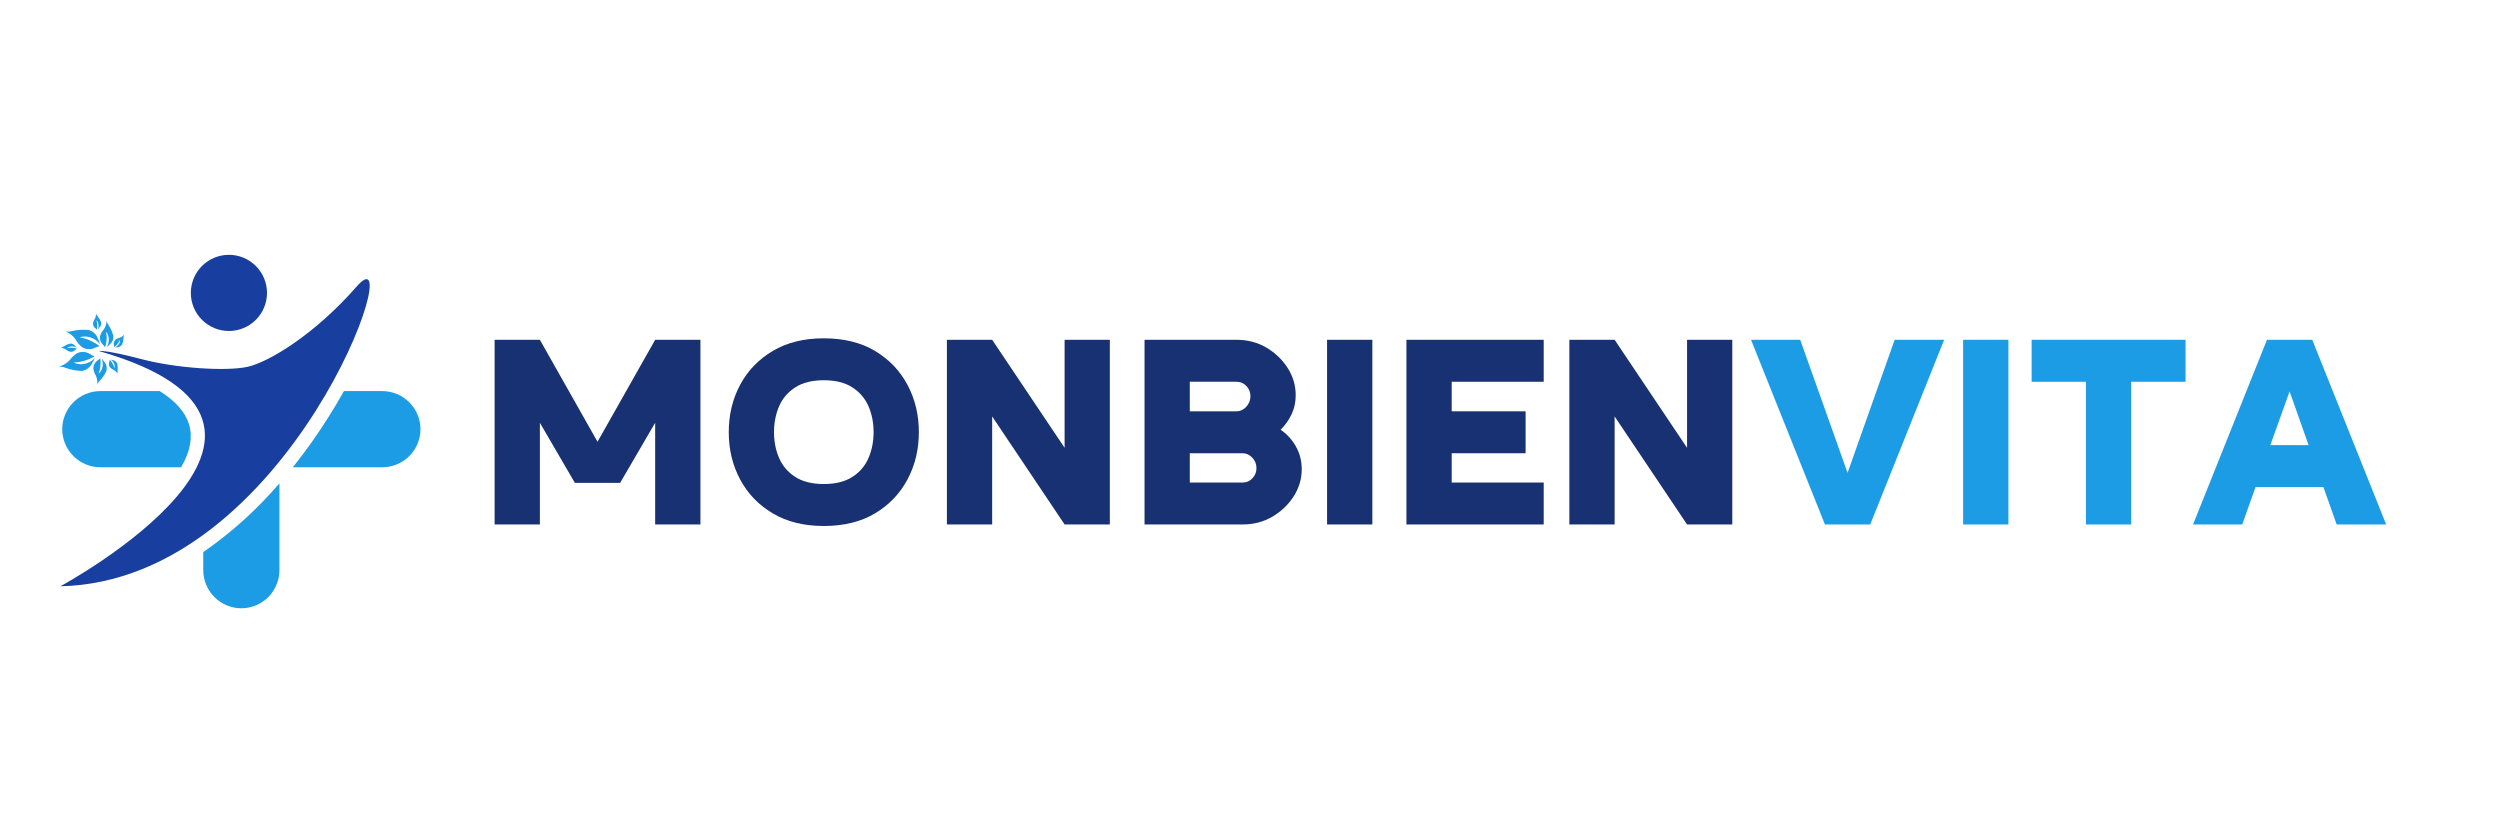 <svg version="1.2" preserveAspectRatio="xMidYMid meet" height="400" viewBox="0 0 900 300" zoomAndPan="magnify" width="1200" xmlns:xlink="http://www.w3.org/1999/xlink" xmlns="http://www.w3.org/2000/svg"><defs><clipPath id="aa8ba7210f"><path d="M 21.238 126 L 35 126 L 35 134 L 21.238 134 Z M 21.238 126"></path></clipPath><clipPath id="94e5c930ae"><path d="M 21.238 123 L 28 123 L 28 127 L 21.238 127 Z M 21.238 123"></path></clipPath><clipPath id="75cec7e602"><path d="M 105 140 L 151.738 140 L 151.738 169 L 105 169 Z M 105 140"></path></clipPath><clipPath id="0d3239e9ff"><path d="M 21.238 100 L 134 100 L 134 212 L 21.238 212 Z M 21.238 100"></path></clipPath></defs><g id="1a4ddd0730"><g style="fill:#183172;fill-opacity:1;"><g transform="translate(171.873, 188.809)"><path d="M 22.484 -36.609 L 22.484 0 L 6.188 0 L 6.188 -66.484 L 22.484 -66.484 L 43.234 -29.766 L 63.984 -66.484 L 80.281 -66.484 L 80.281 0 L 63.984 0 L 63.984 -36.609 L 51.375 -14.984 L 35.078 -14.984 Z M 22.484 -36.609" style="stroke:none"></path></g></g><g style="fill:#183172;fill-opacity:1;"><g transform="translate(258.444, 188.809)"><path d="M 38.125 -14.562 C 42.32 -14.562 45.742 -15.41 48.391 -17.109 C 51.035 -18.805 52.973 -21.066 54.203 -23.891 C 55.43 -26.723 56.047 -29.836 56.047 -33.234 C 56.047 -36.641 55.43 -39.754 54.203 -42.578 C 52.973 -45.398 51.035 -47.66 48.391 -49.359 C 45.742 -51.066 42.32 -51.922 38.125 -51.922 C 33.926 -51.922 30.504 -51.066 27.859 -49.359 C 25.211 -47.66 23.273 -45.398 22.047 -42.578 C 20.816 -39.754 20.203 -36.641 20.203 -33.234 C 20.203 -29.836 20.816 -26.723 22.047 -23.891 C 23.273 -21.066 25.211 -18.805 27.859 -17.109 C 30.504 -15.41 33.926 -14.562 38.125 -14.562 Z M 38.125 0.547 C 30.957 0.547 24.82 -0.973 19.719 -4.016 C 14.613 -7.055 10.703 -11.129 7.984 -16.234 C 5.266 -21.336 3.906 -27.004 3.906 -33.234 C 3.906 -39.461 5.266 -45.129 7.984 -50.234 C 10.703 -55.336 14.613 -59.41 19.719 -62.453 C 24.82 -65.492 30.957 -67.016 38.125 -67.016 C 45.363 -67.016 51.52 -65.492 56.594 -62.453 C 61.664 -59.41 65.555 -55.336 68.266 -50.234 C 70.984 -45.129 72.344 -39.461 72.344 -33.234 C 72.344 -27.004 70.984 -21.336 68.266 -16.234 C 65.555 -11.129 61.664 -7.055 56.594 -4.016 C 51.52 -0.973 45.363 0.547 38.125 0.547 Z M 38.125 0.547" style="stroke:none"></path></g></g><g style="fill:#183172;fill-opacity:1;"><g transform="translate(334.696, 188.809)"><path d="M 48.562 -66.484 L 64.844 -66.484 L 64.844 0 L 48.562 0 L 22.484 -38.891 L 22.484 0 L 6.188 0 L 6.188 -66.484 L 22.484 -66.484 L 48.562 -27.594 Z M 48.562 -66.484" style="stroke:none"></path></g></g><g style="fill:#183172;fill-opacity:1;"><g transform="translate(405.843, 188.809)"><path d="M 55.188 -34.109 C 57.5 -32.516 59.344 -30.484 60.719 -28.016 C 62.094 -25.555 62.781 -22.844 62.781 -19.875 C 62.781 -16.406 61.82 -13.164 59.906 -10.156 C 57.988 -7.156 55.438 -4.711 52.25 -2.828 C 49.062 -0.941 45.477 0 41.5 0 L 6.188 0 L 6.188 -66.484 L 39.328 -66.484 C 43.305 -66.484 46.891 -65.539 50.078 -63.656 C 53.266 -61.77 55.816 -59.32 57.734 -56.312 C 59.648 -53.312 60.609 -50.035 60.609 -46.484 C 60.609 -44.023 60.117 -41.766 59.141 -39.703 C 58.172 -37.641 56.852 -35.773 55.188 -34.109 Z M 22.484 -51.375 L 22.484 -40.734 L 39.328 -40.734 C 40.629 -40.734 41.785 -41.273 42.797 -42.359 C 43.805 -43.453 44.312 -44.723 44.312 -46.172 C 44.312 -47.617 43.82 -48.848 42.844 -49.859 C 41.875 -50.867 40.703 -51.375 39.328 -51.375 Z M 22.484 -25.641 L 22.484 -15.094 L 41.5 -15.094 C 42.875 -15.094 44.047 -15.598 45.016 -16.609 C 45.992 -17.629 46.484 -18.863 46.484 -20.312 C 46.484 -21.758 45.977 -23.008 44.969 -24.062 C 43.957 -25.113 42.801 -25.641 41.5 -25.641 Z M 22.484 -25.641" style="stroke:none"></path></g></g><g style="fill:#183172;fill-opacity:1;"><g transform="translate(471.667, 188.809)"><path d="M 6.078 -66.484 L 22.375 -66.484 L 22.375 0 L 6.078 0 Z M 6.078 -66.484" style="stroke:none"></path></g></g><g style="fill:#183172;fill-opacity:1;"><g transform="translate(500.126, 188.809)"><path d="M 6.188 -66.484 L 55.609 -66.484 L 55.609 -51.375 L 22.484 -51.375 L 22.484 -40.734 L 49.094 -40.734 L 49.094 -25.641 L 22.484 -25.641 L 22.484 -15.094 L 55.609 -15.094 L 55.609 0 L 6.188 0 Z M 6.188 -66.484" style="stroke:none"></path></g></g><g style="fill:#183172;fill-opacity:1;"><g transform="translate(558.781, 188.809)"><path d="M 48.562 -66.484 L 64.844 -66.484 L 64.844 0 L 48.562 0 L 22.484 -38.891 L 22.484 0 L 6.188 0 L 6.188 -66.484 L 22.484 -66.484 L 48.562 -27.594 Z M 48.562 -66.484" style="stroke:none"></path></g></g><g style="fill:#1b9ce4;fill-opacity:1;"><g transform="translate(629.935, 188.809)"><path d="M 52.141 -66.484 L 69.953 -66.484 L 43.344 0 L 27.047 0 L 0.438 -66.484 L 18.141 -66.484 L 35.188 -18.578 Z M 52.141 -66.484" style="stroke:none"></path></g></g><g style="fill:#1b9ce4;fill-opacity:1;"><g transform="translate(700.648, 188.809)"><path d="M 6.078 -66.484 L 22.375 -66.484 L 22.375 0 L 6.078 0 Z M 6.078 -66.484" style="stroke:none"></path></g></g><g style="fill:#1b9ce4;fill-opacity:1;"><g transform="translate(729.106, 188.809)"><path d="M 2.281 -66.484 L 57.688 -66.484 L 57.688 -51.375 L 38.125 -51.375 L 38.125 0 L 21.828 0 L 21.828 -51.375 L 2.281 -51.375 Z M 2.281 -66.484" style="stroke:none"></path></g></g><g style="fill:#1b9ce4;fill-opacity:1;"><g transform="translate(789.065, 188.809)"><path d="M 47.359 -13.469 L 22.922 -13.469 L 18.141 0 L 0.438 0 L 27.047 -66.484 L 43.344 -66.484 L 69.953 0 L 52.141 0 Z M 28.25 -28.562 L 42.031 -28.562 L 35.188 -47.906 Z M 28.25 -28.562" style="stroke:none"></path></g></g><g clip-path="url(#aa8ba7210f)" clip-rule="nonzero"><path d="M 29.43 133.555 C 30.191 133.438 30.887 133.16 31.512 132.715 C 32.141 132.273 32.633 131.711 32.996 131.035 C 33.438 130.371 33.812 129.672 34.125 128.938 C 33.34 129.785 32.395 130.391 31.297 130.75 C 30.133 131.16 28.949 131.23 27.746 130.969 C 27.316 130.879 26.918 130.711 26.555 130.469 C 28.059 130.453 29.52 130.195 30.938 129.691 C 32.055 129.336 33.113 128.844 34.105 128.219 C 33.215 128.141 32.457 127.383 31.715 127.074 C 31.094 126.809 30.445 126.676 29.766 126.688 C 29.09 126.695 28.445 126.84 27.828 127.121 C 26.746 127.773 25.84 128.613 25.102 129.637 C 24.023 130.789 22.719 131.566 21.191 131.969 C 22.043 131.941 22.859 132.102 23.641 132.441 C 25.512 133.117 27.445 133.484 29.438 133.539" style="stroke:none;fill-rule:nonzero;fill:#1b9ce4;fill-opacity:1;"></path></g><path d="M 31.98 118.816 C 32.723 119.027 33.375 119.391 33.941 119.91 C 34.508 120.43 34.926 121.051 35.199 121.77 C 35.551 122.484 35.828 123.227 36.035 123.996 C 35.695 123.52 35.297 123.094 34.844 122.719 C 34.391 122.344 33.898 122.031 33.367 121.781 C 32.836 121.535 32.281 121.355 31.703 121.25 C 31.125 121.145 30.543 121.109 29.957 121.152 C 29.52 121.188 29.105 121.305 28.711 121.496 C 30.203 121.707 31.621 122.152 32.965 122.832 C 34.027 123.332 35.012 123.957 35.918 124.703 C 35.023 124.66 34.176 125.316 33.395 125.527 C 32.742 125.711 32.082 125.758 31.41 125.66 C 30.742 125.566 30.117 125.34 29.543 124.98 C 28.562 124.191 27.773 123.242 27.176 122.133 C 26.254 120.848 25.059 119.902 23.594 119.305 C 24.438 119.438 25.27 119.383 26.09 119.145 C 28.035 118.711 30 118.598 31.98 118.805" style="stroke:none;fill-rule:nonzero;fill:#1b9ce4;fill-opacity:1;"></path><path d="M 40.816 120.984 C 40.859 121.535 40.773 122.066 40.566 122.578 C 40.355 123.09 40.043 123.527 39.625 123.891 C 39.23 124.305 38.801 124.68 38.336 125.016 C 38.805 124.324 39.074 123.562 39.148 122.734 C 39.25 121.852 39.109 121.012 38.727 120.207 C 38.59 119.926 38.414 119.676 38.191 119.453 C 38.57 121.371 38.445 123.258 37.816 125.109 C 37.625 124.496 36.973 124.098 36.641 123.617 C 36.035 122.793 35.836 121.883 36.047 120.883 C 36.332 120.02 36.773 119.246 37.379 118.566 C 38.004 117.625 38.34 116.586 38.383 115.453 C 38.359 115.988 38.895 116.66 39.113 117.09 C 39.891 118.297 40.457 119.594 40.812 120.98" style="stroke:none;fill-rule:nonzero;fill:#1b9ce4;fill-opacity:1;"></path><path d="M 38.324 133.445 C 38.457 132.91 38.465 132.371 38.344 131.832 C 38.227 131.293 37.992 130.809 37.645 130.383 C 37.328 129.902 36.969 129.461 36.566 129.051 C 36.918 129.809 37.055 130.605 36.977 131.438 C 36.922 132.32 36.645 133.129 36.137 133.855 C 35.957 134.113 35.738 134.328 35.477 134.504 C 35.879 133.5 36.113 132.457 36.184 131.379 C 36.254 130.535 36.219 129.699 36.078 128.867 C 35.785 129.438 35.07 129.723 34.664 130.137 C 33.93 130.844 33.578 131.707 33.609 132.727 C 33.746 133.625 34.047 134.465 34.516 135.238 C 34.988 136.273 35.145 137.355 34.988 138.48 C 35.059 137.949 35.695 137.379 35.992 136.988 C 36.965 135.938 37.75 134.758 38.348 133.453" style="stroke:none;fill-rule:nonzero;fill:#1b9ce4;fill-opacity:1;"></path><path d="M 43.953 123.992 C 43.582 124.602 43.043 124.941 42.332 125.008 C 41.988 125.07 41.641 125.102 41.289 125.102 C 41.77 124.93 42.176 124.652 42.512 124.266 C 42.875 123.867 43.105 123.402 43.199 122.871 C 43.238 122.68 43.238 122.492 43.199 122.305 C 42.941 122.91 42.59 123.461 42.145 123.953 C 41.809 124.34 41.43 124.684 41.008 124.98 C 41.047 124.594 41.027 124.207 40.953 123.82 C 40.949 123.199 41.176 122.676 41.633 122.254 C 42.082 121.934 42.578 121.707 43.117 121.582 C 43.766 121.344 44.301 120.949 44.727 120.402 C 44.566 120.742 44.488 121.098 44.488 121.473 C 44.445 122.348 44.266 123.188 43.945 124" style="stroke:none;fill-rule:nonzero;fill:#1b9ce4;fill-opacity:1;"></path><path d="M 42.238 130.973 C 41.973 130.309 41.496 129.883 40.805 129.691 C 40.48 129.57 40.145 129.48 39.797 129.422 C 40.25 129.684 40.609 130.043 40.879 130.492 C 41.145 130.941 41.285 131.43 41.297 131.953 C 41.301 132.145 41.27 132.328 41.203 132.508 C 41.043 131.867 40.785 131.266 40.434 130.707 C 40.172 130.266 39.855 129.863 39.492 129.5 C 39.465 129.891 39.379 130.27 39.23 130.633 C 39.129 131.242 39.262 131.793 39.637 132.281 C 40.027 132.68 40.477 132.984 40.988 133.203 C 41.586 133.551 42.043 134.031 42.363 134.641 C 42.27 134.277 42.262 133.914 42.332 133.547 C 42.438 132.676 42.402 131.812 42.23 130.953" style="stroke:none;fill-rule:nonzero;fill:#1b9ce4;fill-opacity:1;"></path><path d="M 36.387 116.02 C 36.516 116.723 36.336 117.336 35.852 117.859 C 35.641 118.137 35.402 118.391 35.145 118.621 C 35.383 118.176 35.5 117.695 35.492 117.188 C 35.488 116.648 35.348 116.148 35.074 115.688 C 34.969 115.523 34.848 115.383 34.699 115.262 C 34.902 115.891 35.004 116.535 35.004 117.195 C 35.016 117.707 34.961 118.215 34.84 118.715 C 34.684 118.359 34.266 118.156 34.023 117.891 C 33.609 117.43 33.43 116.891 33.488 116.273 C 33.609 115.734 33.824 115.234 34.141 114.781 C 34.465 114.168 34.602 113.516 34.551 112.824 C 34.57 113.156 34.941 113.531 35.098 113.77 C 35.648 114.445 36.078 115.195 36.387 116.012" style="stroke:none;fill-rule:nonzero;fill:#1b9ce4;fill-opacity:1;"></path><g clip-path="url(#94e5c930ae)" clip-rule="nonzero"><path d="M 25.141 123.691 C 25.852 123.629 26.445 123.863 26.918 124.398 C 27.176 124.641 27.406 124.898 27.613 125.18 C 27.176 124.895 26.695 124.73 26.176 124.691 C 25.656 124.652 25.156 124.742 24.684 124.961 C 24.512 125.043 24.359 125.156 24.23 125.297 C 24.879 125.156 25.531 125.125 26.188 125.195 C 26.703 125.234 27.203 125.336 27.695 125.5 C 27.32 125.625 27.078 126.023 26.785 126.234 C 26.285 126.609 25.734 126.734 25.121 126.609 C 24.598 126.441 24.125 126.18 23.707 125.816 C 23.129 125.441 22.492 125.242 21.805 125.223 C 22.133 125.223 22.535 124.906 22.797 124.77 C 23.527 124.285 24.312 123.93 25.156 123.703" style="stroke:none;fill-rule:nonzero;fill:#1b9ce4;fill-opacity:1;"></path></g><path d="M 65.199 168.211 L 36.113 168.211 C 35.211 168.211 34.32 168.121 33.441 167.941 C 32.559 167.766 31.699 167.504 30.871 167.16 C 30.039 166.812 29.25 166.391 28.504 165.891 C 27.754 165.391 27.062 164.82 26.426 164.184 C 25.789 163.547 25.223 162.855 24.723 162.109 C 24.219 161.363 23.797 160.57 23.453 159.742 C 23.105 158.91 22.844 158.055 22.668 157.172 C 22.488 156.289 22.398 155.398 22.398 154.5 C 22.398 153.602 22.492 152.711 22.668 151.828 C 22.844 150.945 23.105 150.09 23.453 149.258 C 23.797 148.43 24.223 147.641 24.723 146.891 C 25.223 146.145 25.789 145.453 26.426 144.816 C 27.062 144.18 27.754 143.613 28.504 143.113 C 29.25 142.613 30.039 142.191 30.871 141.844 C 31.703 141.5 32.559 141.238 33.441 141.062 C 34.32 140.883 35.211 140.793 36.113 140.793 L 57.504 140.793 C 68.691 147.844 71.922 156.707 65.199 168.211" style="stroke:none;fill-rule:evenodd;fill:#1b9ce4;fill-opacity:1;"></path><path d="M 100.59 174.008 L 100.59 205.277 C 100.59 206.176 100.5 207.066 100.32 207.949 C 100.145 208.832 99.883 209.688 99.535 210.516 C 99.191 211.348 98.77 212.137 98.27 212.883 C 97.77 213.633 97.199 214.324 96.566 214.961 C 95.93 215.594 95.238 216.164 94.488 216.664 C 93.742 217.164 92.953 217.586 92.121 217.93 C 91.293 218.277 90.438 218.539 89.555 218.715 C 88.672 218.895 87.781 218.984 86.883 218.984 C 85.984 218.98 85.094 218.891 84.211 218.715 C 83.328 218.539 82.473 218.277 81.645 217.93 C 80.812 217.586 80.023 217.164 79.277 216.66 C 78.531 216.16 77.84 215.594 77.203 214.957 C 76.566 214.32 76 213.629 75.5 212.883 C 74.996 212.137 74.574 211.348 74.23 210.516 C 73.883 209.688 73.621 208.832 73.445 207.949 C 73.27 207.066 73.18 206.176 73.176 205.277 L 73.176 198.754 C 83.371 191.68 92.512 183.43 100.59 174.008" style="stroke:none;fill-rule:evenodd;fill:#1b9ce4;fill-opacity:1;"></path><g clip-path="url(#75cec7e602)" clip-rule="nonzero"><path d="M 123.812 140.793 L 137.66 140.793 C 138.559 140.793 139.449 140.887 140.332 141.062 C 141.215 141.238 142.07 141.5 142.898 141.848 C 143.73 142.191 144.52 142.613 145.266 143.113 C 146.012 143.617 146.707 144.184 147.34 144.82 C 147.977 145.457 148.547 146.148 149.047 146.895 C 149.547 147.641 149.969 148.43 150.312 149.262 C 150.66 150.09 150.922 150.945 151.098 151.828 C 151.273 152.711 151.367 153.602 151.367 154.5 C 151.367 155.398 151.277 156.289 151.098 157.172 C 150.922 158.055 150.66 158.91 150.316 159.742 C 149.969 160.57 149.547 161.359 149.047 162.109 C 148.547 162.855 147.98 163.547 147.344 164.184 C 146.707 164.82 146.016 165.387 145.27 165.887 C 144.52 166.387 143.73 166.812 142.902 167.156 C 142.07 167.504 141.215 167.766 140.332 167.941 C 139.449 168.121 138.559 168.211 137.66 168.211 L 105.426 168.211 C 107.727 165.328 109.938 162.395 112.055 159.414 C 116.305 153.418 120.227 147.211 123.812 140.797" style="stroke:none;fill-rule:evenodd;fill:#1b9ce4;fill-opacity:1;"></path></g><g clip-path="url(#0d3239e9ff)" clip-rule="nonzero"><path d="M 35.578 126.359 C 35.578 126.359 38.168 125.914 50.832 129.262 C 63.496 132.609 81.469 133.727 89.09 132.059 C 96.715 130.391 113.258 120.461 128.422 103.125 C 147.996 80.738 104.895 209.164 21.738 211.066 C 21.738 211.066 128.957 153.098 35.578 126.359" style="stroke:none;fill-rule:evenodd;fill:#183e9f;fill-opacity:1;"></path></g><path d="M 82.406 91.734 C 83.309 91.734 84.199 91.82 85.082 91.996 C 85.965 92.172 86.824 92.434 87.652 92.777 C 88.484 93.121 89.277 93.543 90.023 94.043 C 90.773 94.547 91.465 95.113 92.102 95.75 C 92.738 96.387 93.309 97.078 93.809 97.828 C 94.309 98.574 94.73 99.367 95.074 100.199 C 95.418 101.027 95.68 101.887 95.855 102.77 C 96.031 103.652 96.117 104.543 96.117 105.445 C 96.117 106.344 96.031 107.234 95.855 108.117 C 95.68 109 95.418 109.859 95.074 110.691 C 94.73 111.523 94.309 112.312 93.809 113.062 C 93.309 113.809 92.738 114.5 92.102 115.137 C 91.465 115.773 90.773 116.344 90.027 116.844 C 89.277 117.344 88.488 117.766 87.656 118.109 C 86.824 118.453 85.969 118.715 85.086 118.891 C 84.199 119.066 83.309 119.156 82.41 119.156 C 81.508 119.156 80.617 119.066 79.734 118.891 C 78.852 118.715 77.996 118.457 77.164 118.113 C 76.332 117.766 75.543 117.344 74.793 116.844 C 74.043 116.344 73.352 115.777 72.715 115.141 C 72.078 114.504 71.508 113.812 71.008 113.062 C 70.508 112.316 70.086 111.523 69.742 110.691 C 69.398 109.863 69.137 109.004 68.961 108.121 C 68.785 107.238 68.699 106.348 68.699 105.445 C 68.699 104.547 68.785 103.656 68.961 102.773 C 69.137 101.891 69.395 101.031 69.742 100.199 C 70.086 99.367 70.508 98.578 71.008 97.828 C 71.508 97.082 72.074 96.387 72.711 95.75 C 73.348 95.113 74.043 94.547 74.789 94.047 C 75.539 93.547 76.328 93.121 77.16 92.777 C 77.992 92.434 78.852 92.172 79.734 91.996 C 80.617 91.824 81.508 91.734 82.406 91.734" style="stroke:none;fill-rule:evenodd;fill:#183e9f;fill-opacity:1;"></path></g></svg>
